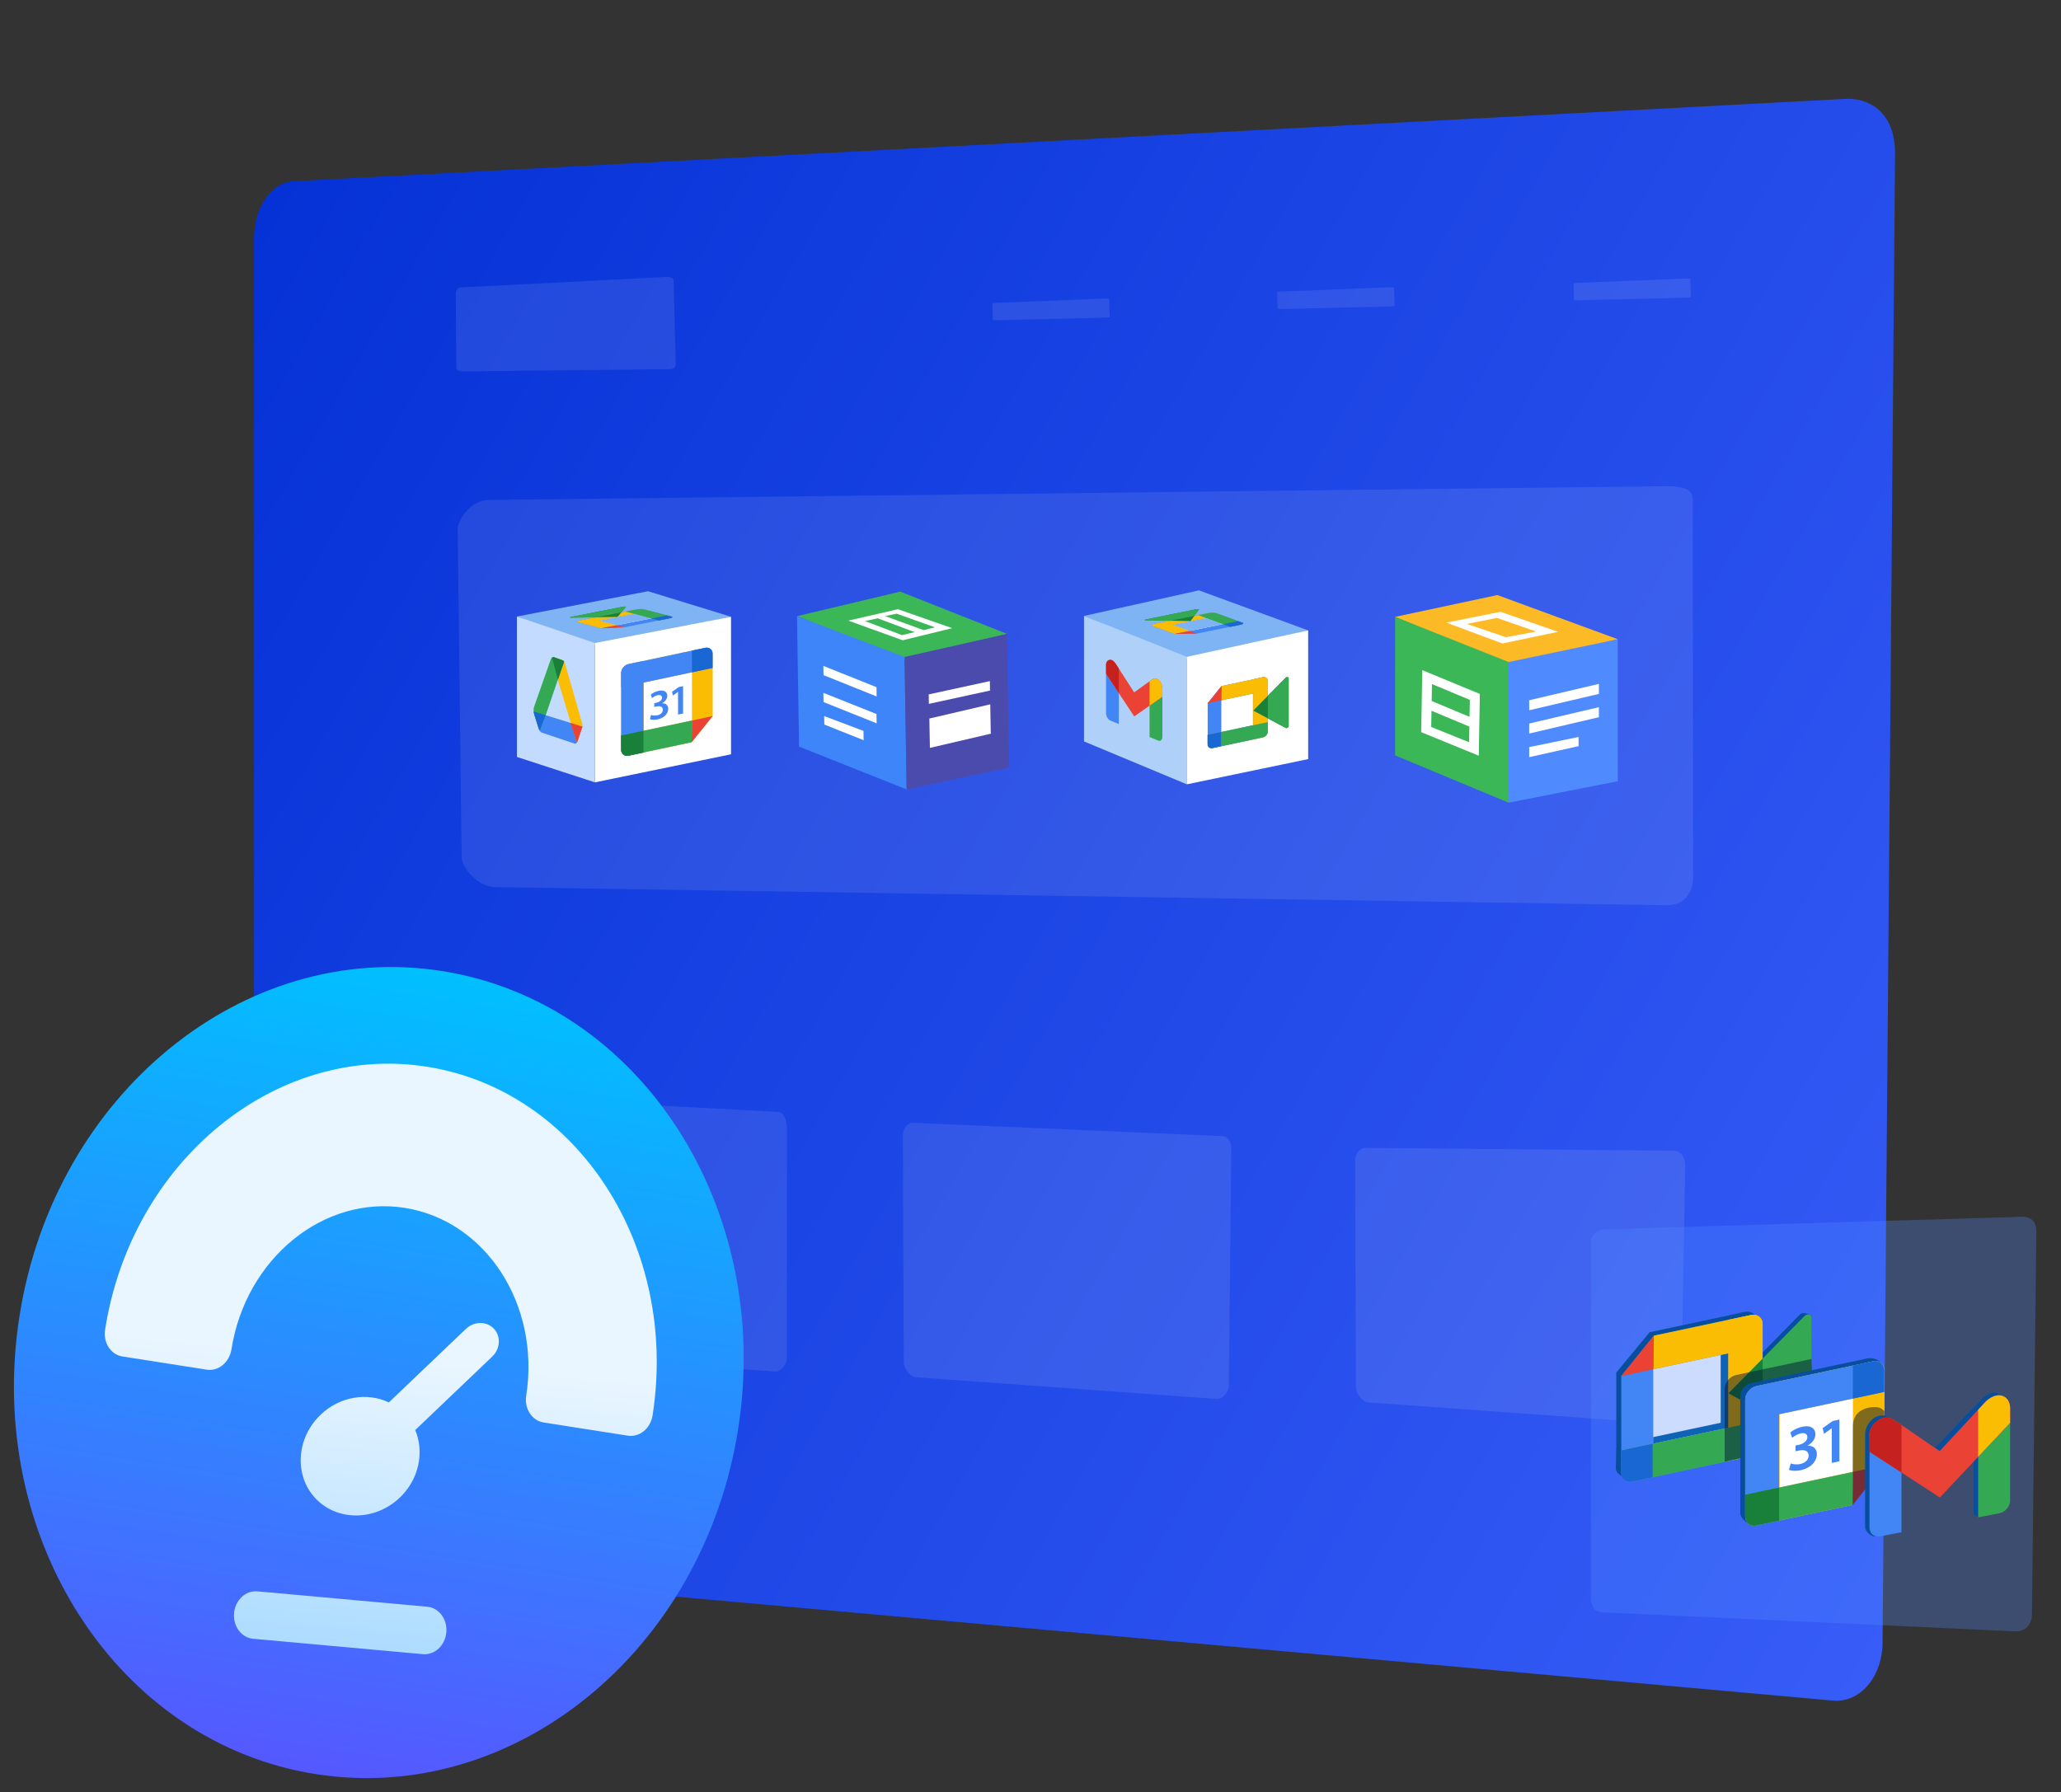 <?xml version="1.0" encoding="utf-8"?>
<!-- Generator: Adobe Illustrator 16.0.0, SVG Export Plug-In . SVG Version: 6.00 Build 0)  -->
<!DOCTYPE svg PUBLIC "-//W3C//DTD SVG 1.1//EN" "http://www.w3.org/Graphics/SVG/1.1/DTD/svg11.dtd">
<svg version="1.1" id="Layer_1" xmlns="http://www.w3.org/2000/svg" xmlns:xlink="http://www.w3.org/1999/xlink" x="0px" y="0px"
	 width="837px" height="728px" viewBox="0 0 837 728" enable-background="new 0 0 837 728" xml:space="preserve">
<rect x="0" y="0" width="837" height="728" fill="#333333" stroke="none"/>
<g>
	<g>
		<g>
			
				<linearGradient id="SVGID_1_" gradientUnits="userSpaceOnUse" x1="156.814" y1="525.227" x2="906.735" y2="92.26" gradientTransform="matrix(1 0 0 -1 -78 656)">
				<stop  offset="0" style="stop-color:#0532D6"/>
				<stop  offset="1" style="stop-color:#375CF7"/>
			</linearGradient>
			<path fill="url(#SVGID_1_)" d="M119.816,634.611l624.469,56.113c11.174,1.009,20.252-9.66,20.252-23.834l5.072-604.856
				c0-14.169-8.15-21.918-19.322-21.918L119.816,73.583c-9.21,0-16.653,10.38-16.653,23.19v513.16
				C103.164,622.736,110.607,633.784,119.816,634.611z"/>
			<g>
				<path opacity="0.1" fill="#F7F5F5" enable-background="new    " d="M187.623,150.835l84.52-0.902
					c1.52-0.013,2.319-1.034,2.287-1.89l-0.855-34.153c-0.031-0.857-1.279-1.491-2.794-1.413l-83.901,4.282
					c-1.245,0.063-1.823,1.792-1.795,2.573l0.232,30.113C185.346,150.227,186.378,150.845,187.623,150.835z"/>
				<g opacity="0.1">
					<path fill="#F7F5F5" d="M404.395,130.082l44.812-1.062c0.811-0.014,1.449-0.178,1.443-0.357l-0.199-7.147
						c-0.008-0.179-0.656-0.299-1.459-0.266l-44.788,1.767c-0.667,0.026-1.19,0.177-1.186,0.34l0.182,6.46
						C403.198,129.979,403.731,130.096,404.395,130.082z"/>
					<path fill="#F7F5F5" d="M520.068,125.518l44.805-1.062c0.813-0.015,1.459-0.178,1.455-0.358l-0.207-7.146
						c-0.004-0.179-0.66-0.297-1.457-0.267l-44.787,1.767c-0.664,0.027-1.199,0.177-1.19,0.34l0.184,6.46
						C518.861,125.416,519.398,125.532,520.068,125.518z"/>
					<path fill="#F7F5F5" d="M640.439,121.966l44.805-1.062c0.809-0.019,1.457-0.176,1.453-0.359l-0.203-7.146
						c-0.01-0.181-0.662-0.298-1.459-0.265l-44.791,1.766c-0.666,0.026-1.193,0.176-1.189,0.34l0.185,6.459
						C639.24,121.86,639.771,121.981,640.439,121.966z"/>
				</g>
				<path opacity="0.1" fill="#F7F5F5" enable-background="new    " d="M200.895,360.309l475.865,7.365
					c8.803,0.163,10.869-7.21,10.832-11.177l-0.145-153.165c-0.037-3.968-2.25-5.942-11.054-5.837l-478.081,5.577
					c-7.253,0.086-12.47,8.289-12.437,11.889l1.62,133.42C187.532,351.985,193.644,360.155,200.895,360.309z"/>
			</g>
		</g>
	</g>
	<path opacity="0.1" fill="#F7F5F5" enable-background="new    " d="M192.163,548.222l122.567,8.831
		c2.313,0.184,4.843-2.744,4.843-5.437v-93.197c0-2.693-1.109-6.78-3.422-6.78l-124.947-6.749c-1.904,0-3.971,2.358-3.971,4.804
		l0.33,92.488C187.565,544.621,190.257,548.057,192.163,548.222z"/>
	<path opacity="0.1" fill="#F7F5F5" enable-background="new    " d="M555.268,569.574l122.568,8.824
		c2.314,0.187,4.844-2.742,4.844-5.436l1.707-99.848c0-2.692-1.881-5.714-4.192-5.714l-125.88-1.168
		c-1.907,0-3.975,2.359-3.975,4.803l0.336,92.483C550.672,565.976,553.363,569.411,555.268,569.574z"/>
	<path opacity="0.1" fill="#F7F5F5" enable-background="new    " d="M371.627,559.38l122.566,8.829
		c2.313,0.188,4.842-2.741,4.842-5.435l1.004-96.236c0-2.692-1.33-5.093-3.643-5.093l-125.729-5.398
		c-1.905,0-3.974,2.363-3.974,4.801l0.332,92.489C367.03,555.781,369.723,559.216,371.627,559.38z"/>
	<g id="Speedometer_2_">
		<g>
			<g>
				
					<linearGradient id="SVGID_2_" gradientUnits="userSpaceOnUse" x1="221.353" y1="-289.011" x2="221.353" y2="41.174" gradientTransform="matrix(1.154 0.181 0.155 -0.988 -82.469 395.006)">
					<stop  offset="0" style="stop-color:#5558FF"/>
					<stop  offset="1" style="stop-color:#00C0FF"/>
				</linearGradient>
				<path fill="url(#SVGID_2_)" d="M179.413,394.395c80.602,12.641,134.494,95.9,120.373,185.976
					c-14.122,90.079-90.913,152.85-171.513,140.215C47.674,707.95-6.217,624.685,7.904,534.611
					C22.025,444.536,98.814,381.763,179.413,394.395z"/>
			</g>
		</g>
		<g>
			<g>
				
					<linearGradient id="SVGID_3_" gradientUnits="userSpaceOnUse" x1="232.054" y1="-222.641" x2="232.054" y2="15.365" gradientTransform="matrix(1.164 0.105 0.09 -0.996 -106.082 423.157)">
					<stop  offset="0" style="stop-color:#ADDCFF"/>
					<stop  offset="0.503" style="stop-color:#EAF6FF"/>
					<stop  offset="1" style="stop-color:#EAF6FF"/>
				</linearGradient>
				<path fill="url(#SVGID_3_)" d="M173.32,433.256c-61.293-9.607-119.9,38.307-130.642,106.807
					c-0.826,5.283,2.326,10.153,7.055,10.896l34.205,5.36c4.727,0.742,9.222-2.934,10.049-8.212
					c5.782-36.88,37.344-62.688,70.345-57.512c33.003,5.173,55.155,39.398,49.373,76.277c-0.828,5.283,2.33,10.155,7.053,10.896
					l34.207,5.361c4.727,0.742,9.221-2.933,10.049-8.212C275.75,506.418,234.619,442.869,173.32,433.256z M200.551,539.652
					c-2.963-3.102-8.055-3.035-11.386,0.146l-31.246,29.821c-8.721-4.132-19.84-2.513-27.686,4.976
					c-9.972,9.52-10.875,24.814-2.014,34.098c8.861,9.284,24.185,9.1,34.155-0.416c7.847-7.494,9.984-18.527,6.257-27.434
					l31.247-29.822C203.211,547.839,203.512,542.754,200.551,539.652z M173.513,652.601l-68.964-6.247
					c-4.764-0.435-9.011,3.527-9.492,8.855c-0.485,5.322,2.98,9.982,7.745,10.41l68.963,6.253c4.764,0.431,9.011-3.526,9.495-8.854
					C181.745,657.695,178.278,653.035,173.513,652.601z"/>
			</g>
		</g>
	</g>
	<g>
		<g opacity="0.3">
			<path fill="#508AFF" d="M646.126,504.436l-0.063,143.391c0,2.337,0.082,6.947,4.877,7.053l167.6,7.734
				c4.869,0.105,6.644-4.043,6.644-6.408l1.813-155.946c0-2.358-0.68-5.989-5.551-6.062l-168.795,5.094
				C647.851,499.213,646.126,502.087,646.126,504.436z"/>
		</g>
		<g id="Isolation_Mode_1_">
			<g>
				<g>
					<g>
						<path fill="#074F9E" d="M732.165,580.59l-16.964-9.094v-21.574l15.855-16.105c1.185-1.203,4.673,0.047,4.673,1.569
							l-0.644,43.153C735.086,580.043,733.357,581.262,732.165,580.59z"/>
						<path fill="#074F9E" d="M662.646,600.261l7.264-2.047l0.011-0.007l39.073-8.301c2.484-0.531,4.502-2.98,4.502-5.467v-39.07
							v-9.016c0-2.498-2.496-4.059-4.979-3.531l-8.538,1.891v13.529l-0.012,0.004v-0.012v-13.521l-30.052,6.391h-0.011v0.015
							L656.4,557.492l-0.011,0.002v30.063l-0.175,8.839C656.215,598.881,660.156,600.789,662.646,600.261z"/>
						<path fill="#188038" d="M715.744,546.662v-9.016c0-2.5-2.018-4.086-4.505-3.562L702.227,536v13.532L715.744,546.662z"/>
						<path fill="#4285F4" d="M671.632,542.514l39.522-8.402c2.575-0.546,4.667,1.098,4.667,3.676v48.071
							c0,2.575-2.092,5.11-4.667,5.658l-48.071,10.22c-2.578,0.549-4.668-1.098-4.668-3.676v-39.138L671.632,542.514z"/>
						<polygon fill="#FFFFFF" points="671.438,556.155 701.65,549.73 701.65,579.938 671.438,586.359 						"/>
						<polygon opacity="0.3" fill="#508AFF" enable-background="new    " points="671.438,556.155 701.65,549.73 701.65,579.938 
							671.438,586.359 						"/>
						<polygon fill="#0F63B7" points="698.799,550.332 698.799,577.875 671.382,583.705 671.382,586.365 701.913,579.875 
							701.913,549.672 						"/>
						<g>
							<path fill="#FBBC04" d="M701.837,593.493l9.317-1.979c2.575-0.545,4.667-3.083,4.667-5.662v-48.07
								c0-2.578-2.092-4.221-4.667-3.676l-9.317,1.979V593.493z"/>
							<path fill="#FBBC04" d="M715.821,537.787c0-2.578-2.092-4.222-4.667-3.676l-39.522,8.402l-0.193,13.642l44.383-9.435V537.787
								z"/>
							<polygon fill="#EA4335" points="658.406,558.923 671.438,556.155 671.626,542.514 							"/>
							<path fill="#34A853" d="M658.413,589.127v8.934c0,2.578,2.092,4.225,4.667,3.676l48.067-10.217
								c2.579-0.545,4.667-3.082,4.667-5.661v-8.934L658.413,589.127z"/>
							<path fill="#1967D2" d="M662.953,601.766l8.167-1.738v-13.6l-12.837,2.729v8.934
								C658.286,600.666,660.375,602.313,662.953,601.766z"/>
						</g>
						<path fill="#188038" d="M732.808,582.477l-30.864-16.544l30.841-31.331c1.187-1.203,2.945-0.734,2.945,0.784v45.036
							C735.729,581.929,734,583.145,732.808,582.477z"/>
						<path fill="#34A853" d="M732.808,582.477l-16.96-9.092v-21.578l16.937-17.205c1.187-1.203,2.945-0.734,2.945,0.784v45.036
							C735.729,581.929,734,583.145,732.808,582.477z"/>
					</g>
				</g>
				<g>
					<path opacity="0.49" fill="#011535" enable-background="new    " d="M735.678,551.976l-30.618,6.511
						c-2.568,0.549-4.653,3.071-4.653,5.641v0.006v8.893v20.633l13.935-3.041v-20.555l21.688-4.613L735.678,551.976z"/>
					<g>
						<path fill="#074F9E" d="M758.593,551.701l-8.88,1.888l-0.011,0.006l-38.513,8.184c-2.449,0.522-4.44,2.933-4.44,5.388v38.506
							v8.883c0,2.464,4.063,5.541,6.514,5.019l6.809-3.399V602.84h0.013v0.012v13.322l29.618-6.295l0.011-0.003v-0.012
							l13.312-16.141l0.012-0.006v-29.626l1.9-8.582C764.937,553.061,761.048,551.182,758.593,551.701z"/>
						<g>
							<path fill="#188038" d="M708.829,607.183v8.884c0,2.463,1.988,4.029,4.439,3.507l8.884-1.888v-13.338L708.829,607.183z"/>
							<g>
								<path fill="#FBBC04" d="M752.3,611.271l-38.951,8.277c-2.54,0.544-4.599-1.078-4.599-3.622v-47.374
									c0-2.541,2.059-5.037,4.599-5.579l47.381-10.069c2.54-0.543,4.599,1.083,4.599,3.623v38.574L752.3,611.271z"/>
								<polygon fill="#FFFFFF" points="752.495,597.827 722.713,604.155 722.713,574.388 752.495,568.057 								"/>
								<g>
									<path fill="#4285F4" d="M722.533,561.029l-9.179,1.953c-2.543,0.54-4.603,3.035-4.603,5.576v47.377
										c0,2.54,2.06,4.163,4.603,3.626l9.179-1.953V561.029z"/>
									<path fill="#34A853" d="M708.752,615.927c0,2.544,2.06,4.163,4.603,3.622l38.949-8.277l0.194-13.444l-43.743,9.296v8.804
										H708.752z"/>
									<path fill="#188038" d="M713.349,619.549l9.181-1.949v-13.406l-13.779,2.93v8.804
										C708.752,618.471,710.812,620.09,713.349,619.549z"/>
									<polygon fill="#EA4335" points="765.334,595.096 752.495,597.827 752.307,611.271 									"/>
									<path fill="#4285F4" d="M765.328,565.331v-8.804c0-2.543-2.059-4.166-4.599-3.625l-47.381,10.071
										c-2.54,0.542-4.599,3.038-4.599,5.579v8.803L765.328,565.331z"/>
									<path fill="#1967D2" d="M760.543,552.939l-8.048,1.711v13.406l12.651-2.688v-8.804
										C765.146,554.025,763.084,552.403,760.543,552.939z"/>
								</g>
								<g>
									<path fill="#4285F4" d="M727.244,594.417c0.655,0.251,2.243,0.563,3.858,0.221c2.454-0.519,3.443-2.112,3.416-3.437
										c0-2.006-1.876-2.469-3.832-2.057l-1.486,0.318v-2.348l1.437-0.301c1.484-0.318,3.363-1.393,3.363-3.086
										c0-1.148-0.861-1.93-2.712-1.535c-1.38,0.296-2.764,1.188-3.466,1.807l-0.732-2.166c0.966-0.885,2.843-1.908,4.875-2.342
										c3.492-0.744,5.292,0.803,5.292,3.021c0,1.771-1.044,3.452-3.13,4.626v0.051c2.063-0.074,3.726,1.135,3.726,3.43
										c0,2.869-2.396,5.647-6.596,6.538c-2.061,0.437-3.83,0.239-4.741-0.165L727.244,594.417z"/>
									<path fill="#4285F4" d="M743.901,580.141l-0.05,0.012l-3.102,2.222l-0.549-2.308l4.119-2.908l2.685-0.569v16.94
										l-3.098,0.66v-14.049H743.901z"/>
								</g>
							</g>
						</g>
					</g>
					<path id="path16_3_" opacity="0.49" fill="#011535" enable-background="new    " d="M752.507,578.987l-0.139,32.414
						l12.898-16.079v-22.2c-0.992-1.012-1.962-1.354-1.962-1.354c-2.947-0.861-7.916,0.287-9.715,3.344
						C752.887,576.312,752.507,577.668,752.507,578.987z"/>
				</g>
				<g>
					<path fill="#074F9E" d="M808.709,565.785c-1.266,0.26-2.493,0.968-3.506,2.023l-3.638,3.801l-15.573,16.278l-15.575-9.937
						l-3.635-2.318c-2.581-1.646-6.242-0.313-8.178,2.974c-0.76,1.292-1.168,2.756-1.168,4.171v5.828v31.251
						c0,2.413,2.55,4.552,4.696,4.116l8.282-2.322v-24.762l15.577,9.938l15.573-16.283v24.463l1.646,1.254
						c2.15-0.439,11.335-5.553,11.335-7.968v-31.313v-5.826C814.547,567.534,811.933,565.131,808.709,565.785z"/>
					<g>
						<path fill="#4285F4" d="M772.211,622.334l-8.65,1.677c-2.39,0.466-4.33-1.101-4.33-3.49v-30.889l12.98,8.384V622.334
							L772.211,622.334z"/>
						<path fill="#34A853" d="M803.359,616.299l8.65-1.676c2.39-0.467,4.331-2.779,4.331-5.172v-31.549l-12.981,13.777V616.299
							L803.359,616.299z"/>
						<path fill="#EA4335" d="M787.812,608.238l-28.581-18.609v-5.827c0,0-0.613-3.337,2.365-6.033
							c3.347-3.026,5.836-2.101,7.857-0.826c2.018,1.274,18.273,12.45,18.273,12.45l18.672-20.08c0,0,3.396-3.516,6.785-2.361
							c3.391,1.152,3.157,5.121,3.157,5.121v5.826L787.812,608.238z"/>
						<path fill="#FBBC04" d="M803.359,591.705l12.981-13.803v-6.176c-0.033-0.991-0.378-3.829-3.157-4.773
							c-3.39-1.15-6.785,2.359-6.785,2.359l-3.039,3.27V591.705z"/>
						<path fill="#C5221F" d="M772.211,578.783c-1.342-0.908-2.348-1.575-2.758-1.841c-2.021-1.274-4.511-2.2-7.857,0.829
							c-1.678,1.52-2.219,3.239-2.365,4.455v1.578v5.827l12.98,8.452V578.783z"/>
					</g>
				</g>
			</g>
		</g>
	</g>
</g>
<g>
	<g>
		<g>
			<polygon fill="#FCBA27" points="657.004,259.639 608.091,241.691 566.571,250.561 613.622,270.298 			"/>
			<path fill="#FFFFFF" d="M632.713,256.62l-23.312-8.126l-22.007,4.395l22.792,8.469L632.713,256.62z M611.62,258.811
				l-15.882-5.384l12.106-2.459l16.049,5.536L611.62,258.811z"/>
			<polygon fill="#3BB758" points="612.675,326.027 566.571,306.813 566.571,250.561 612.675,268.888 			"/>
			<polygon fill="#508AFF" points="657.004,317.318 612.675,326.027 612.675,268.888 657.004,259.633 			"/>
		</g>
		<path fill="#FFFFFF" d="M600.991,281.858l-23.376-9.662l-0.45,25.181l23.383,9.574L600.991,281.858z M596.931,284.274l-0.13,6.89
			l-15.381-6.438l0.124-6.882L596.931,284.274z M581.231,295.273l0.116-6.583l15.387,6.438l-0.124,6.344L581.231,295.273z"/>
	</g>
	<g>
		<g>
			<polygon fill="#FFFFFF" points="649.329,281.844 621.027,288.486 621.027,284.419 649.329,277.77 			"/>
			<polygon fill="#FFFFFF" points="649.329,291.301 621.027,297.944 621.027,293.878 649.329,287.228 			"/>
			<polygon fill="#FFFFFF" points="641.079,303.059 621.027,307.525 621.027,303.451 641.079,299.335 			"/>
		</g>
	</g>
</g>
<g>
	<g>
		<g>
			<g>
				<polygon fill="#7FB4F4" points="531.266,256.051 486.922,239.787 440.23,250.17 482.859,268.064 				"/>
				<polygon fill="#AFD1F9" points="482.004,318.565 440.23,301.146 440.23,250.17 482.004,266.785 				"/>
				<polygon fill="#FFFFFF" points="531.266,308.32 482.004,318.565 482.004,266.785 531.266,256.044 				"/>
			</g>
		</g>
		<g>
			<g>
				<path fill="#188038" d="M514.85,280.405v-3.829c0-1.069-0.863-1.741-1.926-1.518l-3.83,0.817v5.756L514.85,280.405z"/>
				<path fill="#4285F4" d="M496.072,278.653l16.826-3.575c1.094-0.236,1.99,0.463,1.99,1.563v20.45c0,1.102-0.896,2.176-1.99,2.407
					l-20.451,4.351c-1.096,0.231-1.992-0.468-1.992-1.568v-16.653L496.072,278.653z"/>
				<polygon fill="#FFFFFF" points="495.994,284.454 508.85,281.717 508.85,294.567 495.994,297.31 				"/>
				<g>
					<path fill="#FBBC04" d="M508.928,300.342l3.957-0.844c1.102-0.231,1.99-1.306,1.99-2.407v-20.45c0-1.101-0.889-1.8-1.99-1.563
						l-3.957,0.845V300.342z"/>
					<path fill="#FBBC04" d="M514.875,276.641c0-1.101-0.889-1.8-1.99-1.563l-16.818,3.575l-0.086,5.801l18.889-4.022v-3.79H514.875
						z"/>
					<polygon fill="#EA4335" points="490.441,285.627 495.994,284.454 496.072,278.653 					"/>
					<path fill="#34A853" d="M490.455,298.484v3.797c0,1.101,0.896,1.8,1.992,1.568l20.451-4.351c1.094-0.231,1.99-1.306,1.99-2.407
						v-3.804L490.455,298.484z"/>
					<path fill="#1967D2" d="M492.389,303.857l3.475-0.739v-5.781l-5.461,1.16v3.811
						C490.402,303.388,491.293,304.087,492.389,303.857z"/>
				</g>
				<path fill="#188038" d="M522.107,295.655l-13.133-7.034l13.127-13.338c0.502-0.514,1.254-0.31,1.254,0.33v19.158
					C523.355,295.424,522.615,295.938,522.107,295.655z"/>
				<path fill="#34A853" d="M522.107,295.655l-7.219-3.869v-9.185l7.213-7.318c0.502-0.514,1.254-0.31,1.254,0.33v19.158
					C523.355,295.424,522.615,295.938,522.107,295.655z"/>
			</g>
		</g>
		<g>
			<g>
				<path fill="#188038" d="M473.064,252.589l-4.049,0.824c-1.115,0.225-1.57,0.581-1.008,0.792l2.037,0.738l6.064-1.227
					L473.064,252.589z"/>
				<path fill="#4285F4" d="M476.986,257.482l-8.945-3.276c-0.588-0.218-0.119-0.587,1.033-0.818l21.566-4.378
					c1.16-0.236,2.57-0.25,3.15-0.039l10.885,3.989c0.588,0.218,0.113,0.58-1.033,0.811l-17.564,3.567L476.986,257.482z"/>
				<polygon fill="#FFFFFF" points="483.125,256.269 476.295,253.757 489.85,251.008 496.68,253.512 				"/>
				<polygon fill="#7FB4F4" points="483.125,256.269 476.295,253.757 489.85,251.008 496.68,253.512 				"/>
				<g>
					<path fill="#FBBC04" d="M495.902,249.755l-2.111-0.771c-0.58-0.219-1.982-0.199-3.15,0.032l-21.566,4.377
						c-1.152,0.231-1.621,0.601-1.033,0.817l2.102,0.772L495.902,249.755z"/>
					<path fill="#FBBC04" d="M469.074,253.394c-1.152,0.231-1.621,0.601-1.033,0.817l8.938,3.278l6.146-1.221l-10.041-3.685
						L469.074,253.394z"/>
					<polygon fill="#EA4335" points="486.078,257.343 483.125,256.269 476.986,257.482 					"/>
					<path fill="#34A853" d="M499.633,254.601l4.01-0.817c1.146-0.237,1.621-0.6,1.033-0.818l-10.885-3.98
						c-0.58-0.219-1.982-0.199-3.15,0.032l-4.008,0.817L499.633,254.601z"/>
					<path fill="#1967D2" d="M504.709,252.979l-1.846-0.679l-6.105,1.239l2.902,1.068l4.008-0.812
						C504.82,253.56,505.289,253.19,504.709,252.979z"/>
				</g>
				<path fill="#188038" d="M486.896,247.592l-3.377,4.668l-18.104-0.303c-0.699-0.007-0.719-0.23-0.025-0.363l20.199-4.101
					C486.275,247.335,487.041,247.408,486.896,247.592z"/>
				<path fill="#34A853" d="M486.896,247.592l-1.861,2.565l-9.67,1.957l-9.936-0.164c-0.699-0.014-0.727-0.238-0.033-0.369
					l20.207-4.101C486.275,247.335,487.041,247.408,486.896,247.592z"/>
			</g>
		</g>
	</g>
	<g>
		<g>
			<path fill="#4285F4" d="M454.393,294.113l-3.467-1.457c-0.963-0.396-1.742-1.728-1.742-2.968v-15.994l5.195,7.819v12.6H454.393z"
				/>
			<path fill="#34A853" d="M466.854,299.339l3.469,1.465c0.955,0.396,1.732-0.277,1.732-1.517v-16.337l-5.195,3.652v12.736H466.854z
				"/>
			<path fill="#EA4335" d="M460.629,290.994l-11.445-17.3v-3.02c0,0-0.236-1.899,0.951-2.485c1.344-0.672,2.346,0.475,3.15,1.682
				c0.805,1.2,7.318,11.353,7.318,11.353l7.471-5.387c0,0,1.363-0.903,2.723,0.601c1.357,1.503,1.258,3.507,1.258,3.507v3.02
				L460.629,290.994z"/>
			<path fill="#FBBC04" d="M466.854,286.609l5.193-3.658v-3.191c-0.012-0.527-0.156-2.09-1.264-3.322
				c-1.357-1.504-2.717-0.601-2.717-0.601l-1.213,0.877V286.609z"/>
			<path fill="#C5221F" d="M454.393,271.558c-0.541-0.831-0.949-1.451-1.107-1.701c-0.805-1.2-1.807-2.347-3.15-1.675
				c-0.668,0.337-0.885,1.082-0.951,1.662v0.817v3.019l5.195,7.859v-9.981H454.393z"/>
		</g>
	</g>
</g>
<g>
	<g>
		<g>
			<polygon fill="#3BB758" points="408.958,257.464 365.607,240.294 323.663,250.27 368.26,268.145 			"/>
			<path fill="#FFFFFF" d="M364.664,247.447l-20.142,4.634l22.076,7.975l20.108-4.914L364.664,247.447z M379.702,254.803
				l-4.614,1.14l-15.621-5.714l4.682-0.976L379.702,254.803z M366.321,257.966l-15.024-5.715l5.17-1.112l14.997,5.619
				L366.321,257.966z"/>
			<polygon fill="#3D85F9" points="368.207,320.643 324.503,303.243 323.663,250.27 367.352,266.842 			"/>
			<polygon fill="#4B4BAD" points="409.826,311.78 368.207,320.643 367.352,266.842 408.958,257.449 			"/>
		</g>
		<g>
			<polygon fill="#FFFFFF" points="334.453,274.238 356.018,282.871 355.958,279.104 334.384,270.473 			"/>
			<polygon fill="#FFFFFF" points="334.453,285.171 356.018,293.797 355.958,290.023 334.384,281.404 			"/>
			<polygon fill="#FFFFFF" points="334.764,294.285 350.733,300.65 350.67,296.878 334.71,290.838 			"/>
		</g>
	</g>
	<g>
		<g>
			<polygon fill="#FFFFFF" points="401.995,276.648 377.165,282.043 377.232,285.885 402.056,280.482 			"/>
			<polygon fill="#FFFFFF" points="402.375,298.005 402.151,286.073 377.428,291.843 377.646,303.771 			"/>
		</g>
	</g>
</g>
<g>
	<g>
		<g>
			<polygon fill="#7FB4F4" points="209.928,250.417 263.185,240.135 296.877,250.512 240.813,262.204 			"/>
			<polygon fill="#FFFFFF" points="241.596,317.772 296.877,306.374 296.877,250.512 241.596,261.182 			"/>
			<polygon fill="#C2DBFF" points="209.928,307.449 241.596,317.772 241.596,261.182 209.928,250.399 			"/>
		</g>
		<g>
			<g>
				<path fill="#188038" d="M252.319,298.787v5.843c0,1.613,1.308,2.641,2.915,2.307l5.842-1.243v-8.758L252.319,298.787z"/>
				<g>
					<path fill="#FBBC04" d="M280.879,301.475l-25.598,5.448c-1.672,0.347-3.029-0.717-3.029-2.384v-31.136
						c0-1.667,1.357-3.315,3.029-3.662l31.13-6.619c1.673-0.347,3.028,0.717,3.028,2.384v25.348L280.879,301.475z"/>
					<polygon fill="#FFFFFF" points="281.012,292.639 261.447,296.803 261.447,277.233 281.012,273.075 					"/>
					<g>
						<path fill="#4285F4" d="M261.321,268.452l-6.034,1.29c-1.667,0.347-3.028,1.995-3.028,3.662v31.136
							c0,1.667,1.362,2.73,3.028,2.384l6.034-1.284V268.452z"/>
						<path fill="#34A853" d="M252.259,304.54c0,1.667,1.362,2.73,3.028,2.384l25.598-5.448l0.127-8.836l-28.753,6.111V304.54
							L252.259,304.54z"/>
						<path fill="#188038" d="M255.288,306.912l6.034-1.278v-8.818l-9.062,1.924v5.795
							C252.259,306.2,253.621,307.27,255.288,306.912z"/>
						<polygon fill="#EA4335" points="289.446,290.841 281.012,292.639 280.885,301.475 						"/>
						<path fill="#4285F4" d="M289.446,271.284V265.5c0-1.673-1.355-2.736-3.028-2.384l-31.13,6.612
							c-1.667,0.354-3.028,1.996-3.028,3.669v5.782L289.446,271.284z"/>
						<path fill="#1967D2" d="M286.298,263.141l-5.286,1.129v8.811l8.309-1.768v-5.789
							C289.321,263.852,287.97,262.788,286.298,263.141z"/>
					</g>
					<g>
						<path fill="#4285F4" d="M264.416,290.399c0.436,0.168,1.475,0.371,2.533,0.144c1.606-0.341,2.264-1.386,2.24-2.258
							c0-1.313-1.23-1.612-2.509-1.344l-0.98,0.209v-1.542l0.944-0.196c0.974-0.21,2.204-0.914,2.204-2.037
							c0-0.753-0.561-1.267-1.786-1.004c-0.908,0.19-1.81,0.776-2.276,1.183l-0.484-1.422c0.633-0.586,1.864-1.26,3.202-1.541
							c2.294-0.484,3.477,0.525,3.477,1.989c0,1.159-0.692,2.265-2.062,3.04v0.037c1.357-0.049,2.456,0.746,2.456,2.252
							c0,1.881-1.577,3.709-4.337,4.295c-1.356,0.287-2.515,0.156-3.112-0.107L264.416,290.399z"/>
						<path fill="#4285F4" d="M275.366,281.008l-0.035,0.012l-2.044,1.458l-0.358-1.505l2.713-1.912l1.768-0.383v11.136
							l-2.043,0.431V281.008z"/>
					</g>
				</g>
			</g>
		</g>
		<g>
			<path fill="#4285F4" d="M220,297.557L233.274,302c0.525,0.174,1.016-0.197,1.285-0.961l1.786-5.312
				c0.149-0.424,0.214-0.06,0.208-0.597l-5.06-1.566v0.007l-0.621-0.203l-14.104-4.36c0.023,0.34,0.078,0.687,0.173,1.021
				l1.768,5.65C218.967,296.661,219.462,297.377,220,297.557z"/>
			<path fill="#FBBC04" d="M236.345,293.578l-6.787-23.752c-0.274-0.95-0.759-1.638-1.291-1.805l-3.303-1.075
				c-0.293-0.096-0.574-0.012-0.807,0.197l2.372,8.967h0.006l0.329,1.129l7.377,24.392c0.143-0.179,0.257-0.395,0.347-0.669
				l1.774-5.389C236.625,294.766,236.619,294.545,236.345,293.578z"/>
			<path fill="#EA4335" d="M234.242,301.618c0.143-0.178,0.257-0.394,0.347-0.668l1.774-5.383c0.131-0.395,0.191,0.029,0.191-0.447
				l-4.904-1.518L234.242,301.618z"/>
			<path fill="#34A853" d="M223.644,267.902l-6.738,19.176c-0.275,0.766-0.281,1.817-0.024,2.772l1.708,5.579
				c0.138,0.526,0.34,0.974,0.598,1.309l2.533-6.53v-0.012l0.31-0.907l7.067-20.67c-0.167-0.173-0.34-0.305-0.532-0.376
				l-3.596-1.303C224.426,266.749,223.919,267.114,223.644,267.902z"/>
			<path fill="#188038" d="M228.829,268.374c-0.065-0.041-0.137-0.09-0.214-0.113l-3.597-1.303h-0.012
				c-0.287-0.083-0.561-0.018-0.8,0.191l2.378,8.961l2.521-7.396C229.021,268.594,228.931,268.475,228.829,268.374z"/>
			<path fill="#1967D2" d="M216.93,289.994l0.065,0.263l1.703,5.424c0.06,0.191,0.119,0.371,0.191,0.538
				c0.083,0.19,0.191,0.358,0.298,0.514l2.425-6.231l-4.851-1.499C216.787,289.336,216.834,289.67,216.93,289.994z"/>
		</g>
	</g>
	<g>
		<g>
			<path fill="#188038" d="M239.977,251.181l-4.182,0.83c-1.159,0.228-1.613,0.532-1.016,0.692l2.139,0.563l6.272-1.243
				L239.977,251.181z"/>
			<path fill="#4285F4" d="M244.17,255.184l-9.373-2.48c-0.615-0.16-0.143-0.489,1.058-0.723l22.265-4.402
				c1.2-0.238,2.658-0.299,3.273-0.131l11.404,3.011c0.615,0.161,0.143,0.483-1.052,0.723l-18.136,3.59L244.17,255.184z"/>
			<polygon fill="#FFFFFF" points="250.521,253.947 243.352,252.059 257.349,249.288 264.517,251.181 			"/>
			<polygon fill="#7FB4F4" points="250.521,253.947 243.352,252.059 257.349,249.288 264.517,251.181 			"/>
			<g>
				<path fill="#FBBC04" d="M263.597,248.033l-2.204-0.579c-0.616-0.162-2.073-0.107-3.273,0.131l-22.265,4.402
					c-1.201,0.24-1.672,0.563-1.058,0.723l2.205,0.58L263.597,248.033z"/>
				<path fill="#FBBC04" d="M235.854,251.987c-1.201,0.24-1.672,0.563-1.058,0.723l9.373,2.48l6.351-1.23l-10.527-2.778
					L235.854,251.987z"/>
				<polygon fill="#EA4335" points="253.609,254.771 250.521,253.947 244.182,255.184 				"/>
				<path fill="#34A853" d="M267.6,251.999l4.134-0.817c1.194-0.239,1.673-0.562,1.052-0.723l-11.398-3.011
					c-0.622-0.162-2.079-0.107-3.274,0.131l-4.134,0.813L267.6,251.999z"/>
				<path fill="#1967D2" d="M272.821,250.47l-1.936-0.515l-6.296,1.256l3.047,0.8l4.134-0.824
					C272.964,250.948,273.442,250.625,272.821,250.47z"/>
			</g>
			<path fill="#188038" d="M254.194,246.491l-3.381,4.057l-18.794,0.335c-0.723,0.006-0.752-0.173-0.047-0.317l20.86-4.121
				C253.537,246.313,254.35,246.336,254.194,246.491z"/>
			<path fill="#34A853" d="M254.194,246.491l-1.852,2.229l-10,1.979l-10.323,0.185c-0.723,0.006-0.752-0.173-0.047-0.317
				l20.86-4.121C253.537,246.313,254.35,246.336,254.194,246.491z"/>
		</g>
	</g>
</g>
</svg>
